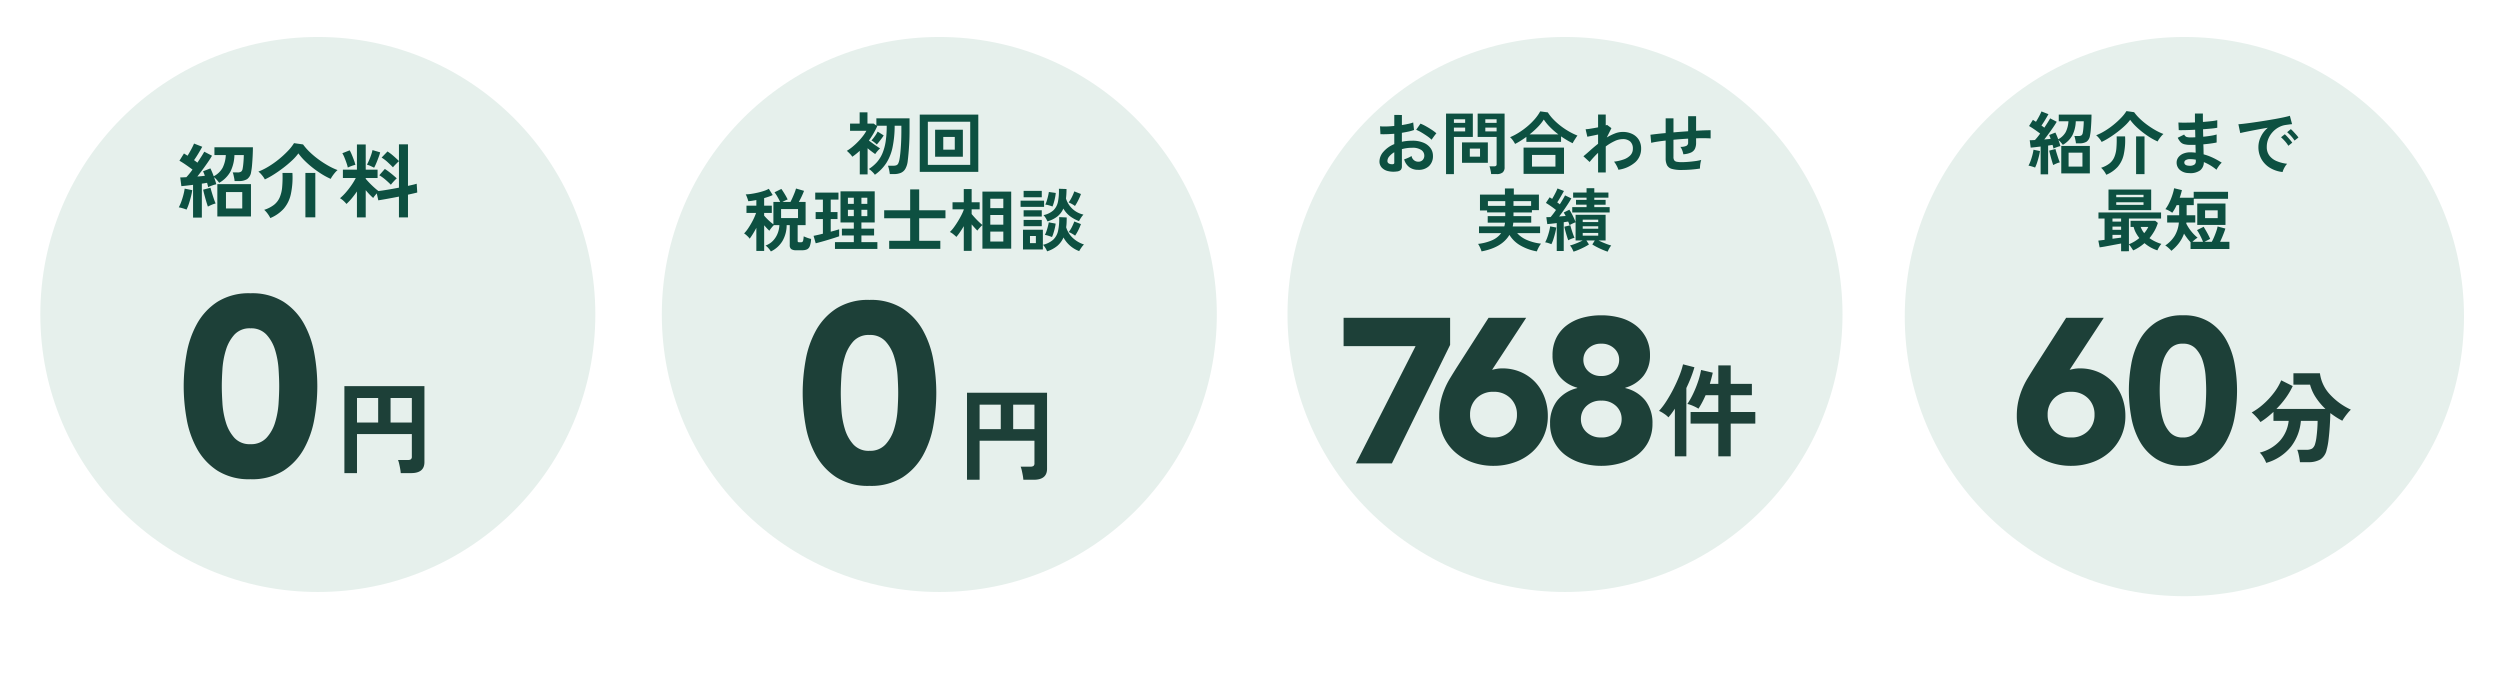 <svg xmlns="http://www.w3.org/2000/svg" xmlns:xlink="http://www.w3.org/1999/xlink" width="620" height="170" viewBox="0 0 620 170"><defs><filter id="a" x="-2" y="-2.831" width="161.642" height="161.642" filterUnits="userSpaceOnUse"><feOffset dx="4" dy="2" input="SourceAlpha"/><feGaussianBlur stdDeviation="3" result="b"/><feFlood flood-opacity="0.161"/><feComposite operator="in" in2="b"/><feComposite in="SourceGraphic"/></filter><filter id="c" x="307.302" y="-2.831" width="161.642" height="161.642" filterUnits="userSpaceOnUse"><feOffset dx="4" dy="2" input="SourceAlpha"/><feGaussianBlur stdDeviation="3" result="d"/><feFlood flood-opacity="0.161"/><feComposite operator="in" in2="d"/><feComposite in="SourceGraphic"/></filter><filter id="e" x="152.127" y="-2.831" width="161.642" height="161.642" filterUnits="userSpaceOnUse"><feOffset dx="4" dy="2" input="SourceAlpha"/><feGaussianBlur stdDeviation="3" result="f"/><feFlood flood-opacity="0.161"/><feComposite operator="in" in2="f"/><feComposite in="SourceGraphic"/></filter><filter id="g" x="460.381" y="-2.831" width="162.69" height="162.691" filterUnits="userSpaceOnUse"><feOffset dx="4" dy="2" input="SourceAlpha"/><feGaussianBlur stdDeviation="3" result="h"/><feFlood flood-opacity="0.161"/><feComposite operator="in" in2="h"/><feComposite in="SourceGraphic"/></filter><clipPath id="j"><rect width="620" height="170"/></clipPath></defs><g id="i" clip-path="url(#j)"><g transform="matrix(1, 0, 0, 1, 0, 0)" filter="url(#a)"><g transform="translate(3 4.17)" fill="#e6f0ec"><path d="M 71.821 142.142 C 62.327 142.142 53.118 140.283 44.449 136.617 C 40.283 134.854 36.264 132.673 32.505 130.133 C 28.781 127.617 25.279 124.728 22.097 121.546 C 18.914 118.363 16.025 114.861 13.509 111.137 C 10.969 107.378 8.788 103.359 7.026 99.193 C 3.359 90.524 1.5 81.315 1.5 71.821 C 1.5 62.327 3.359 53.118 7.026 44.449 C 8.788 40.283 10.969 36.264 13.509 32.505 C 16.025 28.781 18.914 25.279 22.097 22.097 C 25.279 18.914 28.781 16.025 32.505 13.509 C 36.264 10.969 40.283 8.788 44.449 7.026 C 53.118 3.359 62.327 1.5 71.821 1.5 C 81.315 1.5 90.524 3.359 99.193 7.026 C 103.359 8.788 107.378 10.969 111.137 13.509 C 114.861 16.025 118.363 18.914 121.546 22.097 C 124.728 25.279 127.617 28.781 130.133 32.505 C 132.673 36.264 134.854 40.283 136.617 44.449 C 140.283 53.118 142.142 62.327 142.142 71.821 C 142.142 81.315 140.283 90.524 136.617 99.193 C 134.854 103.359 132.673 107.378 130.133 111.137 C 127.617 114.861 124.728 118.363 121.546 121.546 C 118.363 124.728 114.861 127.617 111.137 130.133 C 107.378 132.673 103.359 134.854 99.193 136.617 C 90.524 140.283 81.315 142.142 71.821 142.142 Z" stroke="none"/><path d="M 71.821 3 C 62.529 3 53.516 4.819 45.034 8.407 C 40.956 10.132 37.024 12.266 33.345 14.752 C 29.7 17.214 26.272 20.042 23.157 23.157 C 20.042 26.272 17.214 29.7 14.752 33.345 C 12.266 37.024 10.132 40.956 8.407 45.034 C 4.819 53.516 3 62.529 3 71.821 C 3 81.113 4.819 90.126 8.407 98.608 C 10.132 102.686 12.266 106.618 14.752 110.297 C 17.214 113.942 20.042 117.37 23.157 120.485 C 26.272 123.6 29.7 126.428 33.345 128.89 C 37.024 131.376 40.956 133.51 45.034 135.235 C 53.516 138.823 62.529 140.642 71.821 140.642 C 81.113 140.642 90.126 138.823 98.608 135.235 C 102.686 133.51 106.618 131.376 110.297 128.89 C 113.942 126.428 117.37 123.6 120.485 120.485 C 123.6 117.37 126.428 113.942 128.89 110.297 C 131.376 106.618 133.51 102.686 135.235 98.608 C 138.823 90.126 140.642 81.113 140.642 71.821 C 140.642 62.529 138.823 53.516 135.235 45.034 C 133.51 40.956 131.376 37.024 128.89 33.345 C 126.428 29.7 123.6 26.272 120.485 23.157 C 117.37 20.042 113.942 17.214 110.297 14.752 C 106.618 12.266 102.686 10.132 98.608 8.407 C 90.126 4.819 81.113 3 71.821 3 M 71.821 0 C 111.487 0 143.642 32.155 143.642 71.821 C 143.642 111.487 111.487 143.642 71.821 143.642 C 32.155 143.642 0 111.487 0 71.821 C 0 32.155 32.155 0 71.821 0 Z" stroke="none" fill="#fff"/></g></g><g transform="matrix(1, 0, 0, 1, 0, 0)" filter="url(#c)"><g transform="translate(312.3 4.17)" fill="#e6f0ec"><path d="M 71.821 142.142 C 62.327 142.142 53.118 140.283 44.449 136.617 C 40.283 134.854 36.264 132.673 32.505 130.133 C 28.781 127.617 25.279 124.728 22.097 121.546 C 18.914 118.363 16.025 114.861 13.509 111.137 C 10.969 107.378 8.788 103.359 7.026 99.193 C 3.359 90.524 1.5 81.315 1.5 71.821 C 1.5 62.327 3.359 53.118 7.026 44.449 C 8.788 40.283 10.969 36.264 13.509 32.505 C 16.025 28.781 18.914 25.279 22.097 22.097 C 25.279 18.914 28.781 16.025 32.505 13.509 C 36.264 10.969 40.283 8.788 44.449 7.026 C 53.118 3.359 62.327 1.5 71.821 1.5 C 81.315 1.5 90.524 3.359 99.193 7.026 C 103.359 8.788 107.378 10.969 111.137 13.509 C 114.861 16.025 118.363 18.914 121.546 22.097 C 124.728 25.279 127.617 28.781 130.133 32.505 C 132.673 36.264 134.854 40.283 136.617 44.449 C 140.283 53.118 142.142 62.327 142.142 71.821 C 142.142 81.315 140.283 90.524 136.617 99.193 C 134.854 103.359 132.673 107.378 130.133 111.137 C 127.617 114.861 124.728 118.363 121.546 121.546 C 118.363 124.728 114.861 127.617 111.137 130.133 C 107.378 132.673 103.359 134.854 99.193 136.617 C 90.524 140.283 81.315 142.142 71.821 142.142 Z" stroke="none"/><path d="M 71.821 3 C 62.529 3 53.516 4.819 45.034 8.407 C 40.956 10.132 37.024 12.266 33.345 14.752 C 29.7 17.214 26.272 20.042 23.157 23.157 C 20.042 26.272 17.214 29.7 14.752 33.345 C 12.266 37.024 10.132 40.956 8.407 45.034 C 4.819 53.516 3 62.529 3 71.821 C 3 81.113 4.819 90.126 8.407 98.608 C 10.132 102.686 12.266 106.618 14.752 110.297 C 17.214 113.942 20.042 117.37 23.157 120.485 C 26.272 123.6 29.7 126.428 33.345 128.89 C 37.024 131.376 40.956 133.51 45.034 135.235 C 53.516 138.823 62.529 140.642 71.821 140.642 C 81.113 140.642 90.126 138.823 98.608 135.235 C 102.686 133.51 106.618 131.376 110.297 128.89 C 113.942 126.428 117.37 123.6 120.485 120.485 C 123.6 117.37 126.428 113.942 128.89 110.297 C 131.376 106.618 133.51 102.686 135.235 98.608 C 138.823 90.126 140.642 81.113 140.642 71.821 C 140.642 62.529 138.823 53.516 135.235 45.034 C 133.51 40.956 131.376 37.024 128.89 33.345 C 126.428 29.7 123.6 26.272 120.485 23.157 C 117.37 20.042 113.942 17.214 110.297 14.752 C 106.618 12.266 102.686 10.132 98.608 8.407 C 90.126 4.819 81.113 3 71.821 3 M 71.821 0 C 111.487 0 143.642 32.155 143.642 71.821 C 143.642 111.487 111.487 143.642 71.821 143.642 C 32.155 143.642 0 111.487 0 71.821 C 0 32.155 32.155 0 71.821 0 Z" stroke="none" fill="#fff"/></g></g><g transform="matrix(1, 0, 0, 1, 0, 0)" filter="url(#e)"><g transform="translate(157.13 4.17)" fill="#e6f0ec"><path d="M 71.821 142.142 C 62.327 142.142 53.118 140.283 44.449 136.617 C 40.283 134.854 36.264 132.673 32.505 130.133 C 28.781 127.617 25.279 124.728 22.097 121.546 C 18.914 118.363 16.025 114.861 13.509 111.137 C 10.969 107.378 8.788 103.359 7.026 99.193 C 3.359 90.524 1.5 81.315 1.5 71.821 C 1.5 62.327 3.359 53.118 7.026 44.449 C 8.788 40.283 10.969 36.264 13.509 32.505 C 16.025 28.781 18.914 25.279 22.097 22.097 C 25.279 18.914 28.781 16.025 32.505 13.509 C 36.264 10.969 40.283 8.788 44.449 7.026 C 53.118 3.359 62.327 1.5 71.821 1.5 C 81.315 1.5 90.524 3.359 99.193 7.026 C 103.359 8.788 107.378 10.969 111.137 13.509 C 114.861 16.025 118.363 18.914 121.546 22.097 C 124.728 25.279 127.617 28.781 130.133 32.505 C 132.673 36.264 134.854 40.283 136.617 44.449 C 140.283 53.118 142.142 62.327 142.142 71.821 C 142.142 81.315 140.283 90.524 136.617 99.193 C 134.854 103.359 132.673 107.378 130.133 111.137 C 127.617 114.861 124.728 118.363 121.546 121.546 C 118.363 124.728 114.861 127.617 111.137 130.133 C 107.378 132.673 103.359 134.854 99.193 136.617 C 90.524 140.283 81.315 142.142 71.821 142.142 Z" stroke="none"/><path d="M 71.821 3 C 62.529 3 53.516 4.819 45.034 8.407 C 40.956 10.132 37.024 12.266 33.345 14.752 C 29.7 17.214 26.272 20.042 23.157 23.157 C 20.042 26.272 17.214 29.7 14.752 33.345 C 12.266 37.024 10.132 40.956 8.407 45.034 C 4.819 53.516 3 62.529 3 71.821 C 3 81.113 4.819 90.126 8.407 98.608 C 10.132 102.686 12.266 106.618 14.752 110.297 C 17.214 113.942 20.042 117.37 23.157 120.485 C 26.272 123.6 29.7 126.428 33.345 128.89 C 37.024 131.376 40.956 133.51 45.034 135.235 C 53.516 138.823 62.529 140.642 71.821 140.642 C 81.113 140.642 90.126 138.823 98.608 135.235 C 102.686 133.51 106.618 131.376 110.297 128.89 C 113.942 126.428 117.37 123.6 120.485 120.485 C 123.6 117.37 126.428 113.942 128.89 110.297 C 131.376 106.618 133.51 102.686 135.235 98.608 C 138.823 90.126 140.642 81.113 140.642 71.821 C 140.642 62.529 138.823 53.516 135.235 45.034 C 133.51 40.956 131.376 37.024 128.89 33.345 C 126.428 29.7 123.6 26.272 120.485 23.157 C 117.37 20.042 113.942 17.214 110.297 14.752 C 106.618 12.266 102.686 10.132 98.608 8.407 C 90.126 4.819 81.113 3 71.821 3 M 71.821 0 C 111.487 0 143.642 32.155 143.642 71.821 C 143.642 111.487 111.487 143.642 71.821 143.642 C 32.155 143.642 0 111.487 0 71.821 C 0 32.155 32.155 0 71.821 0 Z" stroke="none" fill="#fff"/></g></g><g transform="matrix(1, 0, 0, 1, 0, 0)" filter="url(#g)"><g transform="translate(465.38 4.17)" fill="#e6f0ec"><path d="M 72.345 143.191 C 62.781 143.191 53.503 141.318 44.77 137.624 C 40.572 135.848 36.523 133.651 32.736 131.092 C 28.984 128.558 25.456 125.647 22.25 122.44 C 19.044 119.234 16.133 115.706 13.598 111.955 C 11.04 108.167 8.842 104.119 7.067 99.921 C 3.373 91.188 1.5 81.91 1.5 72.345 C 1.5 62.781 3.373 53.503 7.067 44.77 C 8.842 40.572 11.04 36.523 13.598 32.736 C 16.133 28.984 19.044 25.456 22.25 22.25 C 25.456 19.044 28.984 16.133 32.736 13.598 C 36.523 11.04 40.572 8.842 44.77 7.067 C 53.503 3.373 62.781 1.5 72.345 1.5 C 81.91 1.5 91.188 3.373 99.921 7.067 C 104.119 8.842 108.167 11.04 111.955 13.598 C 115.706 16.133 119.234 19.044 122.44 22.25 C 125.647 25.456 128.558 28.984 131.092 32.736 C 133.651 36.523 135.848 40.572 137.624 44.77 C 141.318 53.503 143.191 62.781 143.191 72.345 C 143.191 81.91 141.318 91.188 137.624 99.921 C 135.848 104.119 133.651 108.167 131.092 111.955 C 128.558 115.706 125.647 119.234 122.44 122.44 C 119.234 125.647 115.706 128.558 111.955 131.092 C 108.167 133.651 104.119 135.848 99.921 137.624 C 91.188 141.318 81.91 143.191 72.345 143.191 Z" stroke="none"/><path d="M 72.345 3 C 62.982 3 53.901 4.833 45.354 8.448 C 41.246 10.186 37.283 12.337 33.576 14.841 C 29.903 17.322 26.45 20.172 23.311 23.311 C 20.172 26.45 17.322 29.903 14.841 33.576 C 12.337 37.283 10.186 41.246 8.448 45.354 C 4.833 53.901 3 62.982 3 72.345 C 3 81.708 4.833 90.789 8.448 99.337 C 10.186 103.445 12.337 107.408 14.841 111.115 C 17.322 114.787 20.172 118.241 23.311 121.38 C 26.45 124.519 29.903 127.368 33.576 129.849 C 37.283 132.354 41.246 134.505 45.354 136.242 C 53.901 139.857 62.982 141.691 72.345 141.691 C 81.708 141.691 90.789 139.857 99.337 136.242 C 103.445 134.505 107.408 132.354 111.115 129.849 C 114.787 127.368 118.241 124.519 121.38 121.38 C 124.519 118.241 127.368 114.787 129.849 111.115 C 132.354 107.408 134.505 103.445 136.242 99.337 C 139.857 90.789 141.691 81.708 141.691 72.345 C 141.691 62.982 139.857 53.901 136.242 45.354 C 134.505 41.246 132.354 37.283 129.849 33.576 C 127.368 29.903 124.519 26.45 121.38 23.311 C 118.241 20.172 114.787 17.322 111.115 14.841 C 107.408 12.337 103.445 10.186 99.337 8.448 C 90.789 4.833 81.708 3 72.345 3 M 72.345 -1.52587890625e-05 C 112.3 -1.52587890625e-05 144.691 32.39 144.691 72.345 C 144.691 112.3 112.3 144.691 72.345 144.691 C 32.39 144.691 -1.52587890625e-05 112.3 -1.52587890625e-05 72.345 C -1.52587890625e-05 32.39 32.39 -1.52587890625e-05 72.345 -1.52587890625e-05 Z" stroke="none" fill="#fff"/></g></g><path d="M-16.569-22.3a46.226,46.226,0,0,1,.724-8.064A23.627,23.627,0,0,1-13.262-37.8,15.382,15.382,0,0,1-8.19-43.25,14.642,14.642,0,0,1,0-45.36,14.642,14.642,0,0,1,8.19-43.25,15.382,15.382,0,0,1,13.261-37.8a23.627,23.627,0,0,1,2.583,7.434,46.226,46.226,0,0,1,.725,8.064,46.226,46.226,0,0,1-.725,8.064A23.627,23.627,0,0,1,13.261-6.8,15.382,15.382,0,0,1,8.19-1.355,14.642,14.642,0,0,1,0,.756,14.642,14.642,0,0,1-8.19-1.355,15.382,15.382,0,0,1-13.262-6.8a23.627,23.627,0,0,1-2.583-7.434A46.226,46.226,0,0,1-16.569-22.3Zm9.45,0q0,1.764.157,4.221a20.629,20.629,0,0,0,.851,4.725A10.035,10.035,0,0,0-4-9.513,5.1,5.1,0,0,0,0-7.938,5.126,5.126,0,0,0,3.969-9.513a9.818,9.818,0,0,0,2.142-3.843,20.629,20.629,0,0,0,.851-4.725q.157-2.457.157-4.221t-.157-4.221a20.629,20.629,0,0,0-.851-4.725,9.818,9.818,0,0,0-2.142-3.843A5.126,5.126,0,0,0,0-36.666a5.1,5.1,0,0,0-4,1.575,10.035,10.035,0,0,0-2.111,3.843,20.629,20.629,0,0,0-.851,4.725Q-7.119-24.066-7.119-22.3Z" transform="translate(62.125 118.091)" fill="#1d4038"/><path d="M-16.569-22.3a46.226,46.226,0,0,1,.724-8.064A23.627,23.627,0,0,1-13.262-37.8,15.382,15.382,0,0,1-8.19-43.25,14.642,14.642,0,0,1,0-45.36,14.642,14.642,0,0,1,8.19-43.25,15.382,15.382,0,0,1,13.261-37.8a23.627,23.627,0,0,1,2.583,7.434,46.226,46.226,0,0,1,.725,8.064,46.226,46.226,0,0,1-.725,8.064A23.627,23.627,0,0,1,13.261-6.8,15.382,15.382,0,0,1,8.19-1.355,14.642,14.642,0,0,1,0,.756,14.642,14.642,0,0,1-8.19-1.355,15.382,15.382,0,0,1-13.262-6.8a23.627,23.627,0,0,1-2.583-7.434A46.226,46.226,0,0,1-16.569-22.3Zm9.45,0q0,1.764.157,4.221a20.629,20.629,0,0,0,.851,4.725A10.035,10.035,0,0,0-4-9.513,5.1,5.1,0,0,0,0-7.938,5.126,5.126,0,0,0,3.969-9.513a9.818,9.818,0,0,0,2.142-3.843,20.629,20.629,0,0,0,.851-4.725q.157-2.457.157-4.221t-.157-4.221a20.629,20.629,0,0,0-.851-4.725,9.818,9.818,0,0,0-2.142-3.843A5.126,5.126,0,0,0,0-36.666a5.1,5.1,0,0,0-4,1.575,10.035,10.035,0,0,0-2.111,3.843,20.629,20.629,0,0,0-.851,4.725Q-7.119-24.066-7.119-22.3Z" transform="translate(215.635 119.74)" fill="#1d4038"/><path d="M-26.02,1.46V-6.66l-1.58.19q-.76.09-1.32.13L-29.2-8.5q.66,0,1.52-.06.34-.36.73-.84t.79-1.04q-.68-.52-1.59-1.15t-1.65-1.05l1.12-1.8q.2.12.42.26t.48.3q.28-.46.6-1.02t.59-1.1q.27-.54.41-.9l2.04.8q-.44.8-.99,1.71t-1.05,1.61q.24.16.45.32t.39.3q.54-.82.99-1.53t.71-1.19l1.92,1q-.4.7-1.01,1.59t-1.3,1.82q-.69.93-1.33,1.75.52-.04.99-.09l.87-.09a8.922,8.922,0,0,0-.44-1.12l1.82-.72a18.627,18.627,0,0,1,.82,1.96,5.355,5.355,0,0,0,2.2-2.09,7.911,7.911,0,0,0,.8-3.17h-2.82v-1.94h9.54q0,1-.06,2.18t-.15,2.23a14.494,14.494,0,0,1-.23,1.71,2.59,2.59,0,0,1-1,1.79,3.787,3.787,0,0,1-2.04.47h-1.06a5.8,5.8,0,0,0-.1-.71q-.08-.41-.17-.8a4.054,4.054,0,0,0-.19-.63h1.14a1.592,1.592,0,0,0,.96-.21,1.22,1.22,0,0,0,.36-.75q.08-.4.14-.98t.1-1.21q.04-.63.04-1.15h-2.32a9.807,9.807,0,0,1-.98,4.07,7.2,7.2,0,0,1-2.8,2.81q-.2-.28-.57-.71a4.841,4.841,0,0,0-.71-.69q.18.48.33.94t.23.82a7.024,7.024,0,0,0-1.05.31,8.15,8.15,0,0,0-.97.41q-.04-.22-.11-.5t-.15-.58q-.28.04-.61.1t-.69.1V1.46ZM-20,1.18V-6.84h8.34V1.18ZM-17.86-.8h4.04V-4.86h-4.04Zm-9.78.28a9.2,9.2,0,0,0-.96-.33,7.978,7.978,0,0,0-.96-.23,9.9,9.9,0,0,0,.6-1.35q.3-.81.53-1.69a14.015,14.015,0,0,0,.33-1.6l1.88.38a15.363,15.363,0,0,1-.33,1.63q-.23.91-.51,1.76A9.875,9.875,0,0,1-27.64-.52Zm5.3-.74q-.16-.44-.39-1.21t-.45-1.6q-.22-.83-.34-1.39l1.82-.48q.12.48.35,1.24t.48,1.49q.25.73.45,1.17a5.843,5.843,0,0,0-.98.33Q-21.94-1.48-22.34-1.26ZM-8.22-8a4.131,4.131,0,0,0-.41-.67,8.443,8.443,0,0,0-.59-.72,3.95,3.95,0,0,0-.6-.55,16.248,16.248,0,0,0,2.57-1.29A22.393,22.393,0,0,0-4.7-13.04a24.251,24.251,0,0,0,2.2-2.03A11.345,11.345,0,0,0-.98-17l2.24.32A14.006,14.006,0,0,0,2.9-14.81,20.673,20.673,0,0,0,5.05-13a24.573,24.573,0,0,0,2.4,1.56,16.005,16.005,0,0,0,2.37,1.12,4.808,4.808,0,0,0-.64.64,10.321,10.321,0,0,0-.63.82,5.177,5.177,0,0,0-.43.72A17.126,17.126,0,0,1,5.93-9.3a25.141,25.141,0,0,1-2.22-1.55,22.829,22.829,0,0,1-2.02-1.77A14.48,14.48,0,0,1,.1-14.46a12.278,12.278,0,0,1-1.59,1.77,27.71,27.71,0,0,1-2.17,1.83q-1.18.9-2.37,1.65A19.276,19.276,0,0,1-8.22-8Zm1.36,9.58A6.429,6.429,0,0,0-7.5.53a5.736,5.736,0,0,0-.88-.99A7.887,7.887,0,0,0-5.95-1.7,4.752,4.752,0,0,0-4.54-3.53a8.346,8.346,0,0,0,.62-2.59,28.874,28.874,0,0,0,.08-3.5h2.46a19.788,19.788,0,0,1-.41,5.36A8.142,8.142,0,0,1-3.56-.71,9.359,9.359,0,0,1-6.86,1.58Zm8.7-.18V-9.62H4.3V1.4Zm12.78.02V-5.02A20.645,20.645,0,0,1,13.33-3.3a13.942,13.942,0,0,1-1.31,1.38,6.446,6.446,0,0,0-.74-.78,4.6,4.6,0,0,0-.86-.64,12.45,12.45,0,0,0,1.41-1.39,19.779,19.779,0,0,0,1.39-1.78,16.105,16.105,0,0,0,1.12-1.85h-3.2v-2.06h3.48v-6.26H16.8v6.26h2.94v2.06H16.8v.2q.36.44.93,1.03T18.9-6q.6.54,1.06.88,1-.12,2.36-.35t2.72-.49v-6.56q-.22.18-.51.47t-.56.57a4.2,4.2,0,0,0-.41.48q-.56-.58-1.32-1.28a9.111,9.111,0,0,0-1.5-1.14l1.46-1.52a12.05,12.05,0,0,1,1.49,1.13q.79.69,1.35,1.25V-16.7h2.24V-6.4l1.26-.29a8.748,8.748,0,0,0,.9-.25l.14,2.18q-.44.12-1.02.25l-1.28.29V1.42H25.04V-3.74q-1.44.28-2.82.53t-2.3.39l-.38-1.72q-.26.3-.51.61a3.75,3.75,0,0,0-.37.53q-.44-.38-.92-.88T16.8-5.34V1.42Zm8.42-8.1q-.56-.58-1.34-1.25a10.308,10.308,0,0,0-1.54-1.11l1.38-1.56q.48.3,1.02.71t1.05.84q.51.43.89.79a5.332,5.332,0,0,0-.48.45q-.28.29-.55.6T23.04-6.68ZM18.88-10.9q-.32-.18-.88-.43a5.384,5.384,0,0,0-.9-.33q.22-.4.51-1.05t.53-1.36a10.047,10.047,0,0,0,.34-1.21l1.9.56a7.659,7.659,0,0,1-.27.89q-.19.53-.41,1.1t-.44,1.06Q19.04-11.18,18.88-10.9Zm-6.52-.04a9.792,9.792,0,0,0-.33-1.15q-.23-.67-.5-1.33A7.429,7.429,0,0,0,11-14.5l1.82-.72a8.863,8.863,0,0,1,.53,1.09q.29.69.54,1.38a9.958,9.958,0,0,1,.35,1.13,7.034,7.034,0,0,0-1,.3A6.234,6.234,0,0,0,12.36-10.94Z" transform="translate(73.899 52.5)" fill="#0d5041"/><path d="M-9.925,1.7V-19.875H9.925v18.85q0,2.725-3.3,2.725H4.05A9.549,9.549,0,0,0,3.913.637Q3.8,0,3.663-.6a5.766,5.766,0,0,0-.288-.95H5.8a1.3,1.3,0,0,0,.763-.175.83.83,0,0,0,.238-.7v-5.55H-6.8V1.7ZM1.525-10.85H6.8v-6.075H1.525Zm-8.325,0h5.25v-6.075H-6.8Z" transform="translate(95.335 115.631)" fill="#1d4038"/><path d="M-9.925,1.7V-19.875H9.925v18.85q0,2.725-3.3,2.725H4.05A9.549,9.549,0,0,0,3.913.637Q3.8,0,3.663-.6a5.766,5.766,0,0,0-.288-.95H5.8a1.3,1.3,0,0,0,.763-.175.83.83,0,0,0,.238-.7v-5.55H-6.8V1.7ZM1.525-10.85H6.8v-6.075H1.525Zm-8.325,0h5.25v-6.075H-6.8Z" transform="translate(249.742 117.28)" fill="#1d4038"/><path d="M-9.894,1.343a2.852,2.852,0,0,0-.383-.485q-.264-.281-.561-.544a2.955,2.955,0,0,0-.552-.4A9.379,9.379,0,0,0-9.384-1.777a8.073,8.073,0,0,0,1.368-2.2,12.429,12.429,0,0,0,.8-2.933,25.393,25.393,0,0,0,.263-3.9h-2.5l.153.1q-.425.935-.944,1.828t-1.13,1.742q.425.323.952.705t1.02.714l.8.536a5.3,5.3,0,0,0-.637.646,6.573,6.573,0,0,0-.569.748q-.391-.272-.892-.646t-.995-.8V1.258h-1.938V-4.607q-.425.391-.892.765t-.96.714a4.666,4.666,0,0,0-.638-.782q-.416-.425-.722-.68a10.97,10.97,0,0,0,1.377-.977,17.083,17.083,0,0,0,1.385-1.275,15.952,15.952,0,0,0,1.216-1.394A9.316,9.316,0,0,0-12-9.554h-4.046v-1.8h2.38v-2.788h1.938v2.788h1.53l.68.493v-1.785h8.228v2.975q0,1.649-.076,3.1t-.179,2.576q-.1,1.122-.187,1.819a5.132,5.132,0,0,1-.6,2.04A2.386,2.386,0,0,1-3.485.884,4.573,4.573,0,0,1-5.2,1.173h-.986q-.034-.289-.1-.68T-6.451-.28a4.069,4.069,0,0,0-.2-.62h1.326a2.112,2.112,0,0,0,.774-.119.9.9,0,0,0,.467-.467,4.01,4.01,0,0,0,.289-.994q.1-.476.212-1.513t.187-2.5q.077-1.462.077-3.179v-1.139H-4.981a26.815,26.815,0,0,1-.527,5.355,11.7,11.7,0,0,1-1.555,3.9A10.719,10.719,0,0,1-9.894,1.343Zm.476-7.5a5.448,5.448,0,0,0-.638-.561,3.516,3.516,0,0,0-.688-.442,10.723,10.723,0,0,0,.858-1.079A8.188,8.188,0,0,0-9.2-9.367l1.5.952a8.4,8.4,0,0,1-.493.723q-.323.434-.655.858T-9.418-6.154ZM1.241.629V-13.583H15.759V.629ZM3.247-1.105H13.753v-10.71H3.247Zm1.8-2.023v-6.7h6.885v6.7ZM7.072-4.879H9.928V-8.041H7.072ZM-35.683,20.36a5.4,5.4,0,0,0-.6-.808,3.672,3.672,0,0,0-.722-.654,4.79,4.79,0,0,0,1.853-1.2,5.559,5.559,0,0,0,1.147-1.811,6.162,6.162,0,0,0,.433-2.057h-1.36a6.573,6.573,0,0,0-.612.68,6.408,6.408,0,0,0-.51.714,8.533,8.533,0,0,1-.612-.6q-.34-.365-.68-.756v6.358h-1.938V14.5q-.425.816-.875,1.538t-.791,1.164a2.448,2.448,0,0,0-.4-.5q-.264-.264-.527-.485a2.912,2.912,0,0,0-.451-.323,9.033,9.033,0,0,0,1.105-1.4,19.59,19.59,0,0,0,1.079-1.853,13.71,13.71,0,0,0,.791-1.828h-2.38V9h2.448V7.61q-.527.1-1.037.179t-.969.111a3.481,3.481,0,0,0-.145-.527q-.11-.323-.238-.646a3.931,3.931,0,0,0-.247-.527A9.452,9.452,0,0,0-40.6,6.088q.765-.11,1.6-.3a16.184,16.184,0,0,0,1.573-.433,6.558,6.558,0,0,0,1.232-.535l.969,1.547a8.082,8.082,0,0,1-.986.408q-.544.187-1.139.357V9h1.9v1.8h-1.9v.68q.272.323.663.722t.825.782a8.35,8.35,0,0,0,.807.638V8.086h1.683q-.272-.578-.671-1.275a8.957,8.957,0,0,0-.74-1.122l1.7-.833q.238.323.535.791t.57.943q.272.476.459.884-.289.1-.655.272t-.672.34h2.023q.272-.527.544-1.139t.5-1.2a8.44,8.44,0,0,0,.332-.995l1.989.578q-.2.544-.552,1.309t-.74,1.445h1.683v5.746h-1.972v3.91a.366.366,0,0,0,.076.264.529.529,0,0,0,.348.076h.374A.666.666,0,0,0-27.88,18a.636.636,0,0,0,.213-.4,6.788,6.788,0,0,0,.127-.994q.2.1.544.238t.688.247a5.821,5.821,0,0,0,.6.162,5.867,5.867,0,0,1-.314,1.768,1.452,1.452,0,0,1-.7.824,2.79,2.79,0,0,1-1.181.213h-1.5a2.015,2.015,0,0,1-1.241-.289,1.179,1.179,0,0,1-.357-.969V13.832h-.765a7.92,7.92,0,0,1-.994,3.851A6.7,6.7,0,0,1-35.683,20.36Zm2.533-8.279h4.2V9.854h-4.2Zm13.362,7.65V18.048h4.675V16.4h-2.958V14.716h2.958V13.169h-3.3V5.451h8.483v7.718h-3.3v1.547h3.145V16.4h-3.145v1.649h3.961v1.683Zm-4.777-1.394-.527-1.853q.442-.085,1.045-.221t1.266-.306V12.336h-1.8V10.6h1.8V7.508h-1.9V5.757h5.763V7.508h-1.921V10.6h1.683v1.734h-1.683v3.128q.646-.17,1.181-.323t.91-.272V16.6q-.476.17-1.224.408t-1.59.493q-.841.255-1.64.476T-24.565,18.337Zm7.99-6.732h1.462V10.024h-1.462Zm3.349,0h1.462V10.024h-1.462Zm-3.349-3.043h1.462V7.032h-1.462Zm3.349,0h1.462V7.032h-1.462Zm6.885,11.152V17.725h5.2V12.132H-7.582V10.143h6.443V4.975H1.1v5.168H7.616v1.989H1.1v5.593H6.341v1.989Zm18.5.493v-6.12q-.459.782-.935,1.479a13.459,13.459,0,0,1-.9,1.19,9.49,9.49,0,0,0-.774-.68,4.142,4.142,0,0,0-.841-.544,8.117,8.117,0,0,0,.96-1.1q.5-.672.986-1.462t.884-1.564a11.188,11.188,0,0,0,.62-1.4V9.922H9.367V8.154h2.788V4.89H14.11V8.154H16.1V9.922H14.11v1.156q.357.442.85.977t.995,1.011q.5.476.824.731V5.519h7.14V19.663h-7.14V13.815a4.657,4.657,0,0,0-.433.417q-.247.264-.476.527a5.529,5.529,0,0,0-.348.433q-.272-.272-.646-.68t-.765-.867v6.562ZM18.734,17.9h3.23V15.43h-3.23Zm0-4.182h3.23v-2.4h-3.23Zm0-4.1h3.23V7.287h-3.23Zm14.093,10.71a5.282,5.282,0,0,0-.425-.833,4.143,4.143,0,0,0-.6-.782,5.9,5.9,0,0,0,2.533-1.267,4.244,4.244,0,0,0,1.207-2.193,13.65,13.65,0,0,0,.272-3.408l1.87.085q0,.663-.026,1.275a10.263,10.263,0,0,1-.11,1.156,5.96,5.96,0,0,0,1.615,2.618,7.306,7.306,0,0,0,2.805,1.649,5.136,5.136,0,0,0-.646.782,8.268,8.268,0,0,0-.544.867,7.337,7.337,0,0,1-3.893-3.383,5.706,5.706,0,0,1-1.53,2.083A7.449,7.449,0,0,1,32.827,20.326Zm.085-7.429a6.89,6.89,0,0,0-.417-.8,3.81,3.81,0,0,0-.569-.748A5.244,5.244,0,0,0,34.4,10.143,4.066,4.066,0,0,0,35.521,8.01a13.845,13.845,0,0,0,.229-3.2l1.887.068q0,.646-.034,1.233t-.1,1.113a5.817,5.817,0,0,0,4.335,3.995,6.051,6.051,0,0,0-.6.774,7.746,7.746,0,0,0-.5.842A8.819,8.819,0,0,1,38.479,11.6a6.4,6.4,0,0,1-1.624-1.878,5.12,5.12,0,0,1-1.479,1.955A7.267,7.267,0,0,1,32.912,12.9Zm-6.069,6.97v-4.9h4.93v4.9Zm-.6-10.557V7.763h5.831V9.31ZM27,6.93v-1.6h4.5v1.6ZM27,14.1V12.54h4.5V14.1Zm0-2.4V10.143h4.5v1.564Zm7.157-2.482a7.994,7.994,0,0,0-.9-.3,5.4,5.4,0,0,0-.884-.179,6.538,6.538,0,0,0,.382-.986q.178-.578.314-1.164t.187-.977l1.717.238a10.25,10.25,0,0,1-.153,1.054q-.119.629-.3,1.25A9.505,9.505,0,0,1,34.153,9.225Zm-.119,7.565q-.374-.153-.893-.315a5.8,5.8,0,0,0-.875-.212,6.371,6.371,0,0,0,.417-.986q.2-.578.34-1.156t.213-.969l1.7.306a7.335,7.335,0,0,1-.179,1.045q-.144.621-.332,1.233A8.389,8.389,0,0,1,34.034,16.79Zm5.695-7.7a5.325,5.325,0,0,0-.765-.493,6.26,6.26,0,0,0-.816-.391,6.023,6.023,0,0,0,.561-.841q.272-.485.493-.986t.357-.909l1.649.646a9.142,9.142,0,0,1-.382.969q-.247.544-.535,1.071T39.729,9.089Zm.034,7.361a7.3,7.3,0,0,0-1.581-.9,7.05,7.05,0,0,0,.8-1.275,11.128,11.128,0,0,0,.578-1.343l1.649.646a12.349,12.349,0,0,1-.62,1.454A11.2,11.2,0,0,1,39.763,16.45ZM28.577,18.3h1.462V16.535H28.577Z" transform="translate(226.859 42)" fill="#0d5041"/><path d="M-36.465.527A5.81,5.81,0,0,1-38.692.417a3.025,3.025,0,0,1-1.513-.876,2.218,2.218,0,0,1-.544-1.53,3.677,3.677,0,0,1,.978-2.372,7.035,7.035,0,0,1,2.694-1.9V-8.823q-.935.068-1.811.1t-1.624,0l-.1-1.955a12.266,12.266,0,0,0,1.581.043q.935-.025,1.955-.128V-13.5l1.887.017v2.5q.85-.136,1.59-.3a8.165,8.165,0,0,0,1.215-.349l.2,1.87a10.209,10.209,0,0,1-1.377.391q-.782.17-1.632.306v2.227a10.5,10.5,0,0,1,1.241-.2,12.831,12.831,0,0,1,1.343-.068,6.923,6.923,0,0,1,2.779.5,4.055,4.055,0,0,1,1.743,1.343,3.2,3.2,0,0,1,.6,1.9A3.368,3.368,0,0,1-28.475-.8a3.663,3.663,0,0,1-2.669.918,3.621,3.621,0,0,1-2.2-.654,3.618,3.618,0,0,1-1.284-1.946,8.867,8.867,0,0,0,.952-.366,5.577,5.577,0,0,0,.884-.467A1.665,1.665,0,0,0-31.161-1.9a1.455,1.455,0,0,0,1.139-.434,1.552,1.552,0,0,0,.391-1.079A1.663,1.663,0,0,0-30.379-4.8a3.764,3.764,0,0,0-2.244-.553,9.428,9.428,0,0,0-2.567.34V-.782a1.288,1.288,0,0,1-.289.927A1.63,1.63,0,0,1-36.465.527Zm8.653-7.871a8.2,8.2,0,0,0-1.1-.892q-.7-.485-1.428-.918a8.764,8.764,0,0,0-1.309-.655l1.071-1.53a10.9,10.9,0,0,1,1.343.646q.731.408,1.428.867a10.158,10.158,0,0,1,1.173.884q-.17.187-.417.51t-.459.629Q-27.727-7.5-27.812-7.344Zm-9.877,6.069a.872.872,0,0,0,.467-.068.325.325,0,0,0,.145-.306v-2.6a4.819,4.819,0,0,0-1.241,1.037,1.774,1.774,0,0,0-.459,1.122.682.682,0,0,0,.289.6A1.453,1.453,0,0,0-37.689-1.275Zm24.633,2.448a5.387,5.387,0,0,0-.085-.637q-.068-.365-.153-.714a3.189,3.189,0,0,0-.187-.57h1.139a.808.808,0,0,0,.493-.119.487.487,0,0,0,.153-.408V-8.041H-16.4v-5.78h6.681V-.544a1.656,1.656,0,0,1-.467,1.3,2.261,2.261,0,0,1-1.522.416Zm-11.186.017V-13.821h6.647v5.78h-4.692V1.19Zm3.961-2.822V-6.681h6.409v5.049Zm1.938-1.513h2.533V-5.151h-2.533ZM-14.5-9.418h2.8v-.935h-2.8Zm-7.786,0H-19.5v-.935h-2.788Zm7.786-2.108h2.8v-.9h-2.8Zm-7.786,0H-19.5v-.9h-2.788ZM-7.123-6.307a6.5,6.5,0,0,0-.561-.91,4.332,4.332,0,0,0-.68-.757A14.665,14.665,0,0,0-6.146-9.138,18.973,18.973,0,0,0-4.02-10.7,16.093,16.093,0,0,0-2.2-12.5,11.042,11.042,0,0,0-.884-14.382L1-14.127a10.734,10.734,0,0,0,1.36,1.717,16.582,16.582,0,0,0,1.8,1.615A18.4,18.4,0,0,0,6.222-9.41,15.171,15.171,0,0,0,8.347-8.381q-.153.2-.382.552t-.451.705a6.538,6.538,0,0,0-.357.646q-.7-.34-1.428-.773T4.284-8.177v1.36h-8.6V-8.058q-.7.51-1.411.961T-7.123-6.307Zm2.108,7.429V-5.389H5.015V1.122Zm2.091-1.8H2.89V-3.57H-2.924Zm-.595-7.99h7.14A18.933,18.933,0,0,1,1.59-10.429,12.2,12.2,0,0,1,0-12.359a11.512,11.512,0,0,1-1.5,1.87A21.519,21.519,0,0,1-3.519-8.67ZM13.464.765V-4.1a21.784,21.784,0,0,0-2.091,2.278L9.826-3.247q.714-.578,1.649-1.42t1.989-1.674v-2.3q-.765.17-1.5.315L10.8-8.092,10.37-9.945a11.515,11.515,0,0,0,1.335-.161q.876-.145,1.759-.314V-13.6h1.9v2.686a1.021,1.021,0,0,0,.323-.119l1.088.816L15.623-7.905a12.967,12.967,0,0,1,1.989-.986,5.324,5.324,0,0,1,1.938-.391,5.4,5.4,0,0,1,2.38.5,3.867,3.867,0,0,1,1.624,1.428,4.094,4.094,0,0,1,.586,2.235,4.459,4.459,0,0,1-1.428,3.332A8.018,8.018,0,0,1,18.5.1a3.549,3.549,0,0,0-.247-.646q-.179-.374-.4-.748a3.57,3.57,0,0,0-.442-.612,11.133,11.133,0,0,0,2.4-.553,4.189,4.189,0,0,0,1.666-1.037,2.286,2.286,0,0,0,.612-1.623,2.272,2.272,0,0,0-.663-1.793A2.73,2.73,0,0,0,19.55-7.5a4.8,4.8,0,0,0-2.023.51,12.477,12.477,0,0,0-2.159,1.309V.765ZM34.187.153a8.575,8.575,0,0,1-2.406-.263,1.945,1.945,0,0,1-1.207-.9,3.742,3.742,0,0,1-.349-1.777V-7.14q-1.088.119-2.014.263t-1.573.3l-.187-2.006q.646-.085,1.632-.2t2.142-.212v-3.655h1.938v3.485q.9-.085,1.827-.153T35.8-9.452v-3.723h1.972v3.6q1.122-.068,2.048-.1t1.556-.034v2.04q-.663-.051-1.59-.059T37.774-7.7v1.088A3.463,3.463,0,0,1,37.485-5.1a2,2,0,0,1-.978.927,5.539,5.539,0,0,1-1.9.434,4.853,4.853,0,0,0-.272-.978,3.259,3.259,0,0,0-.459-.859,3.445,3.445,0,0,0,1.487-.255.823.823,0,0,0,.434-.782v-1q-.884.051-1.811.119t-1.827.153V-3.06a1.471,1.471,0,0,0,.178.791.958.958,0,0,0,.638.382,6.3,6.3,0,0,0,1.292.1q.629,0,1.5-.068t1.751-.187a12.8,12.8,0,0,0,1.53-.289,4.753,4.753,0,0,0-.179.7q-.076.408-.111.8a4.168,4.168,0,0,0-.017.629q-1.037.17-2.27.263T34.187.153Zm-49.623,20.19a5,5,0,0,0-.221-.621q-.153-.365-.332-.714a3.209,3.209,0,0,0-.314-.518,12.271,12.271,0,0,0,3.468-.9,5.491,5.491,0,0,0,2.261-1.768h-5.491V14.155h6.273a4.019,4.019,0,0,0,.111-.451,4.194,4.194,0,0,0,.059-.485h-4.284V11.6h4.352v-.918h-4.505v-.493h-1.768V6.267h6.188V4.737h2.21v1.53h6.222v3.842H-2.941v.578H-7.514V11.6h4.4V13.22H-7.565q-.017.238-.051.468t-.085.468H-.918v1.666H-6.6a6.741,6.741,0,0,0,2.431,1.7,12,12,0,0,0,3.485.9,4.464,4.464,0,0,0-.382.561q-.212.357-.391.731a5.715,5.715,0,0,0-.264.629,12.437,12.437,0,0,1-4.105-1.479,7.612,7.612,0,0,1-2.695-2.618Q-10.37,19.391-15.436,20.343ZM-7.514,9.055h4.369V7.882H-7.514Zm-6.341,0h4.3V7.882h-4.3ZM7.378,20.411q-.153-.374-.374-.79a3.712,3.712,0,0,0-.51-.74,8.149,8.149,0,0,0,.918-.281q.544-.2,1.139-.451t1.088-.51H7.888V13.118q-.323.119-.756.323a5.773,5.773,0,0,0-.74.408q-.068-.2-.153-.433t-.187-.468q-.255.034-.536.076t-.569.094v7.123H3.213V13.322q-.663.085-1.275.153t-1.071.1L.629,11.86q.221,0,.493-.009t.578-.025a21.121,21.121,0,0,0,1.326-1.751Q2.482,9.633,1.8,9.157T.527,8.324L1.445,6.93q.153.085.306.187t.323.2q.238-.391.5-.867T3.06,5.51q.221-.467.34-.773L5,5.366q-.374.68-.825,1.453T3.332,8.188q.17.119.331.238t.315.238Q4.862,7.27,5.27,6.454L6.834,7.2q-.34.612-.842,1.385T4.922,10.168q-.57.807-1.114,1.522l.833-.068q.408-.034.782-.051-.119-.255-.247-.476t-.23-.391l1.394-.7a10.555,10.555,0,0,1,.586.986q.3.561.553,1.122t.408.986V11.265h7.446V17.64H13.583q.51.255,1.105.51t1.139.451a8.814,8.814,0,0,0,.9.281,4.561,4.561,0,0,0-.5.74,7.652,7.652,0,0,0-.382.79q-.595-.187-1.309-.493t-1.385-.654q-.672-.348-1.114-.638l.612-.986H10.574l.629.986q-.442.289-1.113.638T8.7,19.918A13.146,13.146,0,0,1,7.378,20.411Zm-.323-9.724V9.361h3.553v-.6H7.99V7.559h2.618V7.015H7.276V5.74h3.332V4.669h1.921V5.74h3.5V7.015h-3.5v.544h2.805V8.766H12.529v.6h3.808v1.326ZM1.887,18.558q-.323-.136-.774-.281A3.963,3.963,0,0,0,.34,18.1a8.26,8.26,0,0,0,.51-1.156q.255-.7.45-1.445a11.912,11.912,0,0,0,.281-1.36l1.513.289a13.467,13.467,0,0,1-.28,1.394q-.2.782-.433,1.513A8.275,8.275,0,0,1,1.887,18.558Zm4.182-.969q-.136-.357-.323-.952t-.365-1.25q-.179-.655-.28-1.165l1.479-.357q.1.425.28,1.012t.383,1.156q.2.57.374.943a5.085,5.085,0,0,0-.791.255A7.282,7.282,0,0,0,6.069,17.589ZM9.656,16.45H13.5v-.68H9.656Zm0-1.717H13.5v-.612H9.656Zm0-1.666H13.5v-.595H9.656Z" transform="translate(382.859 42)" fill="#0d5041"/><path d="M-30.617,1.241v-6.9L-31.96-5.5q-.646.077-1.122.111l-.238-1.836q.561,0,1.292-.051.289-.306.621-.714t.671-.884q-.578-.442-1.352-.977t-1.4-.892l.952-1.53q.17.1.357.221t.408.255q.238-.391.51-.867t.5-.935q.229-.459.348-.765l1.734.68q-.374.68-.841,1.454t-.892,1.368q.2.136.382.272l.331.255q.459-.7.842-1.3t.6-1.012l1.632.85q-.34.595-.858,1.352t-1.1,1.547q-.587.791-1.131,1.488.442-.034.841-.076l.74-.077a7.584,7.584,0,0,0-.374-.952l1.547-.612a15.833,15.833,0,0,1,.7,1.666A4.552,4.552,0,0,0-24.4-9.24a6.725,6.725,0,0,0,.68-2.694h-2.4v-1.649H-18q0,.85-.051,1.853t-.127,1.9a12.321,12.321,0,0,1-.2,1.453,2.2,2.2,0,0,1-.85,1.521,3.219,3.219,0,0,1-1.734.4h-.9a4.929,4.929,0,0,0-.085-.6q-.068-.348-.144-.68a3.446,3.446,0,0,0-.162-.535h.969a1.353,1.353,0,0,0,.816-.179,1.037,1.037,0,0,0,.306-.637q.068-.34.119-.833t.085-1.029q.034-.535.034-.977H-21.9a8.336,8.336,0,0,1-.833,3.46,6.122,6.122,0,0,1-2.38,2.388q-.17-.238-.484-.6a4.115,4.115,0,0,0-.6-.587q.153.408.281.8t.2.7a5.97,5.97,0,0,0-.892.264,6.927,6.927,0,0,0-.825.349q-.034-.187-.094-.425t-.128-.493q-.238.034-.518.085t-.587.085V1.241ZM-25.5,1V-5.814h7.089V1ZM-23.681-.68h3.434V-4.131h-3.434Zm-8.313.238a7.818,7.818,0,0,0-.816-.281,6.781,6.781,0,0,0-.816-.2,8.411,8.411,0,0,0,.51-1.147q.255-.688.451-1.437a11.913,11.913,0,0,0,.281-1.36l1.6.323a13.058,13.058,0,0,1-.281,1.386q-.2.773-.433,1.5A8.394,8.394,0,0,1-31.994-.442Zm4.5-.629q-.136-.374-.331-1.028T-28.2-3.46q-.187-.706-.289-1.181l1.547-.408q.1.408.3,1.054t.408,1.266q.212.621.382.995a4.966,4.966,0,0,0-.833.28Q-27.149-1.258-27.489-1.071Zm12-5.729a3.512,3.512,0,0,0-.349-.569,7.177,7.177,0,0,0-.5-.612,3.358,3.358,0,0,0-.51-.468,13.811,13.811,0,0,0,2.184-1.1A19.034,19.034,0,0,0-12.5-11.084a20.613,20.613,0,0,0,1.87-1.725A9.643,9.643,0,0,0-9.333-14.45l1.9.272a11.905,11.905,0,0,0,1.394,1.59A17.572,17.572,0,0,0-4.208-11.05a20.888,20.888,0,0,0,2.04,1.326,13.6,13.6,0,0,0,2.014.952A4.087,4.087,0,0,0-.7-8.228a8.773,8.773,0,0,0-.535.7,4.4,4.4,0,0,0-.365.612,14.557,14.557,0,0,1-1.861-.986A21.37,21.37,0,0,1-5.346-9.222a19.4,19.4,0,0,1-1.717-1.5,12.308,12.308,0,0,1-1.352-1.564,10.436,10.436,0,0,1-1.352,1.5,23.553,23.553,0,0,1-1.844,1.556q-1,.765-2.014,1.4A16.384,16.384,0,0,1-15.487-6.8Zm1.156,8.143A5.465,5.465,0,0,0-14.875.45a4.876,4.876,0,0,0-.748-.841,6.7,6.7,0,0,0,2.066-1.054A4.039,4.039,0,0,0-12.359-3a7.094,7.094,0,0,0,.527-2.2,24.543,24.543,0,0,0,.068-2.975h2.091a16.82,16.82,0,0,1-.348,4.556A6.921,6.921,0,0,1-11.526-.6,7.955,7.955,0,0,1-14.331,1.343Zm7.395-.153V-8.177h2.091V1.19ZM6.137.918a3.339,3.339,0,0,1-2.244-.8,2.382,2.382,0,0,1-.782-1.853,2.133,2.133,0,0,1,.476-1.309,2.987,2.987,0,0,1,1.275-.9,4.509,4.509,0,0,1,1.887-.272q.289,0,.553.026t.535.059L7.786-6.086q-.289.017-.587.017H6.613A6.309,6.309,0,0,1,5.006-6.23a1.918,1.918,0,0,1-.935-.544,4.722,4.722,0,0,1-.688-1.062l1.6-.8a1.157,1.157,0,0,0,.561.587,3.339,3.339,0,0,0,1.1.128q.255,0,.536-.009t.569-.025q-.017-.459-.025-.935T7.7-9.826q-1.241.068-2.346.094t-1.717.008l-.085-1.9q.6.051,1.717.042t2.4-.059q-.017-.612-.017-1.173v-1.037H9.622v.986q0,.527.017,1.105,1.156-.085,2.125-.2a11.369,11.369,0,0,0,1.428-.23v1.87a12.97,12.97,0,0,1-1.42.2q-.961.093-2.116.179.017.459.026.926t.025.927q1-.1,1.9-.247a10.008,10.008,0,0,0,1.428-.314v1.989q-.629.136-1.488.255t-1.81.2q.034.68.043,1.309t.025,1.173a13.536,13.536,0,0,1,2.38.884A18.836,18.836,0,0,1,14.3-1.649a2.956,2.956,0,0,0-.484.5q-.264.332-.484.672a6.148,6.148,0,0,0-.34.578A11.691,11.691,0,0,0,9.86-1.8,2.6,2.6,0,0,1,8.967.23,4.068,4.068,0,0,1,6.137.918ZM6.2-.9A2.046,2.046,0,0,0,7.48-1.156a.906.906,0,0,0,.391-.765V-2.4q-.357-.068-.705-.1t-.688-.034A2.039,2.039,0,0,0,5.389-2.3a.684.684,0,0,0-.374.578Q5.015-.952,6.2-.9ZM29.393.663A7.57,7.57,0,0,1,26.265-.374a5.985,5.985,0,0,1-2.116-2.159,6,6,0,0,1-.757-3.026,5.953,5.953,0,0,1,.587-2.5,6.486,6.486,0,0,1,1.759-2.261q-1.36.221-2.711.476t-2.448.476q-1.1.221-1.691.374l-.459-2.193q.561-.034,1.556-.153t2.244-.3q1.25-.179,2.584-.391t2.584-.433q1.25-.221,2.244-.434t1.556-.383l.544,2.074q-.272.017-.654.068t-.858.119a5.078,5.078,0,0,0-1.785.578,5.794,5.794,0,0,0-1.521,1.19,5.682,5.682,0,0,0-1.062,1.666,5.19,5.19,0,0,0-.391,2.023,3.478,3.478,0,0,0,.663,2.176,4.349,4.349,0,0,0,1.81,1.352,9.477,9.477,0,0,0,2.576.654,3.551,3.551,0,0,0-.493.637,6.27,6.27,0,0,0-.408.765A3.185,3.185,0,0,0,29.393.663Zm2.958-7.8a7.814,7.814,0,0,0-.858-1.122,8.792,8.792,0,0,0-.978-.952l.918-.765a6.231,6.231,0,0,1,.621.6q.365.391.722.79a5.871,5.871,0,0,1,.544.688Zm-1.53,1.292a7.586,7.586,0,0,0-.85-1.139A9.715,9.715,0,0,0,29-7.956l.935-.748a5.71,5.71,0,0,1,.612.6q.357.391.706.8a8.645,8.645,0,0,1,.535.68Zm-41.48,26.157V18.388q-.527.1-1.258.238l-1.5.281q-.765.145-1.445.264t-1.122.17l-.323-1.666q.289-.034.688-.085t.858-.1V12.2h-1.513V10.687H-.748V12.2H-8.721v6.375a9.925,9.925,0,0,0,1.369-.68,9.04,9.04,0,0,0,1.215-.867,8.687,8.687,0,0,1-.85-1.283,5.979,5.979,0,0,1-.561-1.47h-.765V12.761h6.12l.646.527a9.375,9.375,0,0,1-.842,1.98,12.75,12.75,0,0,1-1.233,1.794,9.973,9.973,0,0,0,1.462.858,9.238,9.238,0,0,0,1.5.569,3.964,3.964,0,0,0-.569.774,7.14,7.14,0,0,0-.433.824,9,9,0,0,1-1.6-.688,9.428,9.428,0,0,1-1.6-1.1A11.3,11.3,0,0,1-7.65,20.1q-.238-.34-.527-.782a3.731,3.731,0,0,0-.544-.68v1.666Zm-3.128-10.2v-5.1H-3.2v5.1ZM-11.866,8.8H-5.1V8.154h-6.766Zm0-1.887H-5.1V6.318h-6.766Zm-.935,10.3q.6-.085,1.148-.153t.994-.136v-.68H-12.8Zm0-2.227h2.142v-.782H-12.8Zm0-2.023h2.142V12.2H-12.8Zm7.871,2.856a7.133,7.133,0,0,0,.578-.765,6.82,6.82,0,0,0,.442-.782h-1.9A5.414,5.414,0,0,0-4.93,15.821ZM1.8,20.207a4.122,4.122,0,0,0-.425-.468q-.272-.264-.561-.5a2.885,2.885,0,0,0-.527-.357,7.98,7.98,0,0,0,2.346-2.4,7.8,7.8,0,0,0,1.037-3.3H.765v-1.8H3.74V8.868H3.111a10.335,10.335,0,0,1-1.088,1.9,5.542,5.542,0,0,0-.816-.519,5.017,5.017,0,0,0-.884-.382,8.271,8.271,0,0,0,.714-1.114A12.8,12.8,0,0,0,1.683,7.38q.289-.722.5-1.428a9.264,9.264,0,0,0,.3-1.267l1.938.459a15.918,15.918,0,0,1-.544,1.887H7.344V5.57h8.517V7.3h-8.5V8.868H5.593v2.516H7.735v1.8H5.542a1.266,1.266,0,0,0-.026.127,1.043,1.043,0,0,0-.009.145,9.861,9.861,0,0,0,.765,1.292,10.619,10.619,0,0,0,.995,1.233,8.818,8.818,0,0,0,1.045.961,5.423,5.423,0,0,0-.646.459,8.082,8.082,0,0,0-.629.561H9.656Q9.5,17.555,9.24,17t-.553-1.08a7.726,7.726,0,0,0-.527-.85l1.649-.833q.2.323.527.884t.629,1.147a10.4,10.4,0,0,1,.459.978l-1.394.714h1.8a11.752,11.752,0,0,0,.578-1.19q.289-.68.527-1.377a9.385,9.385,0,0,0,.34-1.224l1.921.51a10.7,10.7,0,0,1-.34,1.02q-.221.578-.467,1.165t-.5,1.1H16.2v1.785H6.562V18.065a10.573,10.573,0,0,1-.833-.986q-.408-.544-.782-1.139A8.857,8.857,0,0,1,3.706,18.26,10.81,10.81,0,0,1,1.8,20.207Zm6.426-6.426v-5.3h7v5.3ZM10.166,12.1h3.128V10.16H10.166Z" transform="translate(536.693 42)" fill="#0d5041"/><path d="M-20.706-29.07h-17.85v-7.038h26.418v6.732L-26.571,0H-35.5ZM-1.734-23.2q.612-.153,1.224-.255a7.747,7.747,0,0,1,1.275-.1,11.423,11.423,0,0,1,4.641.918,10.729,10.729,0,0,1,3.57,2.5,11.187,11.187,0,0,1,2.3,3.749,12.991,12.991,0,0,1,.816,4.615,11.987,11.987,0,0,1-1.046,5.075,11.885,11.885,0,0,1-2.856,3.9A12.814,12.814,0,0,1,3.9-.28,15.434,15.434,0,0,1-1.377.612a15.371,15.371,0,0,1-5.3-.892A12.865,12.865,0,0,1-10.94-2.805a11.885,11.885,0,0,1-2.856-3.9,11.987,11.987,0,0,1-1.046-5.075,16.357,16.357,0,0,1,.357-3.545,18.582,18.582,0,0,1,.943-3.035,19.525,19.525,0,0,1,1.377-2.729q.79-1.3,1.657-2.677L-2.6-36.108H6.732ZM4.437-12.087A5.5,5.5,0,0,0,2.83-16.142a5.69,5.69,0,0,0-4.207-1.606,5.69,5.69,0,0,0-4.208,1.606,5.5,5.5,0,0,0-1.606,4.055A5.5,5.5,0,0,0-5.585-8.033,5.69,5.69,0,0,0-1.377-6.426,5.69,5.69,0,0,0,2.83-8.033,5.5,5.5,0,0,0,4.437-12.087ZM13.26-26.775a9.527,9.527,0,0,1,.944-4.36,8.861,8.861,0,0,1,2.6-3.111,11.427,11.427,0,0,1,3.85-1.861,17.389,17.389,0,0,1,4.692-.612,17.389,17.389,0,0,1,4.692.612,11.146,11.146,0,0,1,3.825,1.861,9.236,9.236,0,0,1,2.6,3.111,9.318,9.318,0,0,1,.969,4.36,8.042,8.042,0,0,1-1.606,5.049,8.59,8.59,0,0,1-4.514,2.958v.1a8.931,8.931,0,0,1,5,3.136,9.01,9.01,0,0,1,1.734,5.636A9.721,9.721,0,0,1,37-5.3,9.562,9.562,0,0,1,34.2-2.015,12.666,12.666,0,0,1,30.141-.051a17.187,17.187,0,0,1-4.794.663,17.187,17.187,0,0,1-4.794-.663A12.666,12.666,0,0,1,16.5-2.015a9.562,9.562,0,0,1-2.8-3.289,9.721,9.721,0,0,1-1.046-4.59,9.01,9.01,0,0,1,1.734-5.636,8.931,8.931,0,0,1,5-3.136v-.1a8.59,8.59,0,0,1-4.514-2.958A8.042,8.042,0,0,1,13.26-26.775ZM20.91-25.7a3.807,3.807,0,0,0,1.224,2.856,4.45,4.45,0,0,0,3.213,1.173,4.45,4.45,0,0,0,3.213-1.173A3.807,3.807,0,0,0,29.784-25.7a3.75,3.75,0,0,0-1.224-2.805,4.45,4.45,0,0,0-3.213-1.173,4.45,4.45,0,0,0-3.213,1.173A3.75,3.75,0,0,0,20.91-25.7ZM20.3-10.965a4.3,4.3,0,0,0,1.377,3.213,5.071,5.071,0,0,0,3.672,1.326,5.071,5.071,0,0,0,3.672-1.326A4.3,4.3,0,0,0,30.4-10.965a4.353,4.353,0,0,0-1.377-3.264,5.071,5.071,0,0,0-3.672-1.326,5.071,5.071,0,0,0-3.672,1.326A4.353,4.353,0,0,0,20.3-10.965Z" transform="translate(371.767 114.916)" fill="#1d4038"/><path d="M2.375,1.8V-6.325H-4.5V-9.2H2.375v-4.175H-.775q-.4.925-.85,1.775t-.925,1.575a9.685,9.685,0,0,0-1.325-.687A8.27,8.27,0,0,0-5.3-11.2a18.482,18.482,0,0,0,1.425-2.512A26.687,26.687,0,0,0-2.65-16.737a19.271,19.271,0,0,0,.75-2.888L1-18.95q-.15.7-.338,1.388T.275-16.175h2.1V-20.75H5.45v4.575H10.7v2.8H5.45V-9.2h6.1v2.875H5.45V1.8ZM-8.4,1.8V-10.025q-.4.625-.812,1.175T-10-7.875a5.558,5.558,0,0,0-1.05-.875,8.011,8.011,0,0,0-1.275-.725A17.621,17.621,0,0,0-10.5-11.887a34.858,34.858,0,0,0,1.762-3.087q.838-1.65,1.463-3.238a19.477,19.477,0,0,0,.9-2.812l2.825.725q-.325,1.15-.837,2.475T-5.55-15.15V1.8Z" transform="translate(423.767 111.377)" fill="#1d4038"/><path d="M-14.28-23.2q.612-.153,1.224-.255a7.747,7.747,0,0,1,1.275-.1,11.423,11.423,0,0,1,4.641.918,10.729,10.729,0,0,1,3.57,2.5,11.187,11.187,0,0,1,2.3,3.749,12.991,12.991,0,0,1,.816,4.615A11.987,11.987,0,0,1-1.5-6.707a11.885,11.885,0,0,1-2.856,3.9A12.814,12.814,0,0,1-8.644-.28a15.434,15.434,0,0,1-5.279.892,15.371,15.371,0,0,1-5.3-.892,12.865,12.865,0,0,1-4.258-2.525,11.885,11.885,0,0,1-2.856-3.9,11.987,11.987,0,0,1-1.045-5.075,16.357,16.357,0,0,1,.357-3.545,18.582,18.582,0,0,1,.943-3.035,19.525,19.525,0,0,1,1.377-2.729q.79-1.3,1.657-2.677l7.905-12.342h9.333Zm6.171,11.118a5.5,5.5,0,0,0-1.606-4.055,5.69,5.69,0,0,0-4.207-1.606,5.69,5.69,0,0,0-4.208,1.606,5.5,5.5,0,0,0-1.606,4.055,5.5,5.5,0,0,0,1.606,4.054,5.69,5.69,0,0,0,4.208,1.607A5.69,5.69,0,0,0-9.715-8.033,5.5,5.5,0,0,0-8.109-12.087ZM.408-18.054a37.421,37.421,0,0,1,.587-6.528A19.127,19.127,0,0,1,3.086-30.6a12.452,12.452,0,0,1,4.105-4.412,11.853,11.853,0,0,1,6.63-1.708,11.853,11.853,0,0,1,6.63,1.708A12.452,12.452,0,0,1,24.557-30.6a19.127,19.127,0,0,1,2.091,6.018,37.421,37.421,0,0,1,.587,6.528,37.421,37.421,0,0,1-.587,6.528,19.127,19.127,0,0,1-2.091,6.018A12.452,12.452,0,0,1,20.451-1.1,11.853,11.853,0,0,1,13.821.612,11.853,11.853,0,0,1,7.191-1.1,12.452,12.452,0,0,1,3.086-5.508,19.127,19.127,0,0,1,.995-11.526,37.421,37.421,0,0,1,.408-18.054Zm7.65,0q0,1.428.127,3.417a16.7,16.7,0,0,0,.689,3.825A8.124,8.124,0,0,0,10.583-7.7a4.132,4.132,0,0,0,3.239,1.275A4.15,4.15,0,0,0,17.034-7.7a7.948,7.948,0,0,0,1.734-3.111,16.7,16.7,0,0,0,.688-3.825q.128-1.989.128-3.417t-.128-3.417a16.7,16.7,0,0,0-.688-3.825,7.948,7.948,0,0,0-1.734-3.111,4.15,4.15,0,0,0-3.213-1.275,4.132,4.132,0,0,0-3.239,1.275A8.124,8.124,0,0,0,8.874-25.3a16.7,16.7,0,0,0-.689,3.825Q8.058-19.482,8.058-18.054Z" transform="translate(527.551 114.916)" fill="#1d4038"/><path d="M-8.675,1.825A7.808,7.808,0,0,0-9.312.538a5.745,5.745,0,0,0-.962-1.262,9.971,9.971,0,0,0,5.05-2.987A8.881,8.881,0,0,0-3.1-8.6H-6.875v-2.225q-.8.75-1.612,1.387A18.52,18.52,0,0,1-10.1-8.3a9.858,9.858,0,0,0-.962-1.2,12.043,12.043,0,0,0-1.212-1.175,15.852,15.852,0,0,0,2.862-2.038,19.577,19.577,0,0,0,2.625-2.812A13.848,13.848,0,0,0-4.95-18.65l2.85,1.425A17.572,17.572,0,0,1-3.85-14.25a22.345,22.345,0,0,1-2.3,2.7H6.025a16.062,16.062,0,0,1-2.362-2.8A10.8,10.8,0,0,1,2.2-17.575H-1.925V-20.4H4.65a9.442,9.442,0,0,0,2.375,5.137,16.33,16.33,0,0,0,5.3,3.887,8.617,8.617,0,0,0-.762.825q-.413.5-.775,1.012a10.705,10.705,0,0,0-.587.913q-.775-.4-1.513-.875T7.225-10.525Q7.2-8.95,7.087-7.213t-.3,3.275A16.369,16.369,0,0,1,6.325-1.45,3.815,3.815,0,0,1,4.737.988,5.93,5.93,0,0,1,1.7,1.65h-2Q-.35,1.225-.45.637T-.687-.512a5.984,5.984,0,0,0-.288-.912H1.25a2.758,2.758,0,0,0,1.462-.3,2.075,2.075,0,0,0,.738-1.15,9.924,9.924,0,0,0,.337-1.662Q3.925-5.575,4-6.688T4.075-8.6H-.075A12.064,12.064,0,0,1-2.512-2.213,12.023,12.023,0,0,1-8.675,1.825Z" transform="translate(570.693 112.969)" fill="#1d4038"/><path d="M-62.231-.013l-4.381-4.381L-70.993-.026l-.546-.546,4.381-4.368-4.381-4.368.559-.546,4.368,4.368,4.381-4.368.546.546L-66.066-4.94l4.394,4.368Zm-.6-3.913a.976.976,0,0,1-.715-.3.976.976,0,0,1-.3-.715.969.969,0,0,1,.3-.721.987.987,0,0,1,.715-.293,1,1,0,0,1,.728.293.969.969,0,0,1,.3.721.976.976,0,0,1-.3.715A.991.991,0,0,1-62.829-3.926Zm-7.592,0a.969.969,0,0,1-.722-.3.987.987,0,0,1-.292-.715.98.98,0,0,1,.292-.721.98.98,0,0,1,.722-.293.987.987,0,0,1,.715.293.969.969,0,0,1,.3.721.976.976,0,0,1-.3.715A.976.976,0,0,1-70.421-3.926Zm3.8-3.77a.976.976,0,0,1-.715-.3.976.976,0,0,1-.3-.715.976.976,0,0,1,.3-.715.976.976,0,0,1,.715-.3.976.976,0,0,1,.715.3.976.976,0,0,1,.3.715.976.976,0,0,1-.3.715A.976.976,0,0,1-66.625-7.7Zm0,7.605a.976.976,0,0,1-.715-.3.976.976,0,0,1-.3-.715.976.976,0,0,1,.3-.715.976.976,0,0,1,.715-.3.976.976,0,0,1,.715.3.976.976,0,0,1,.3.715.976.976,0,0,1-.3.715A.976.976,0,0,1-66.625-.091ZM-60.138,0V-.429a3.724,3.724,0,0,1,.488-1.82,8.719,8.719,0,0,1,1.632-1.976q.4-.39.767-.787a5.072,5.072,0,0,0,.6-.78,1.527,1.527,0,0,0,.247-.734,1.342,1.342,0,0,0-.306-1,1.208,1.208,0,0,0-.9-.325.936.936,0,0,0-.832.4,2,2,0,0,0-.273,1.131H-60.1a3.008,3.008,0,0,1,.689-2.106,2.317,2.317,0,0,1,1.794-.754,2.84,2.84,0,0,1,1.345.312,2.264,2.264,0,0,1,.93.91,2.773,2.773,0,0,1,.312,1.469,2.514,2.514,0,0,1-.286,1.131,4.767,4.767,0,0,1-.722,1.007q-.448.488-1.021,1.034-.6.585-1.059,1.118a2.192,2.192,0,0,0-.54.923h3.471V0Zm8.359.13A2.361,2.361,0,0,1-53.4-.39a2.893,2.893,0,0,1-.826-1.56,11.792,11.792,0,0,1-.241-2.6,11.883,11.883,0,0,1,.241-2.607A2.9,2.9,0,0,1-53.4-8.723a2.361,2.361,0,0,1,1.625-.52,2.336,2.336,0,0,1,1.618.52,2.922,2.922,0,0,1,.819,1.566A11.883,11.883,0,0,1-49.1-4.55a11.792,11.792,0,0,1-.24,2.6A2.917,2.917,0,0,1-50.16-.39,2.336,2.336,0,0,1-51.779.13Zm0-1.326a.98.98,0,0,0,.76-.306,2.087,2.087,0,0,0,.41-1.033,12.1,12.1,0,0,0,.13-2.015,12.2,12.2,0,0,0-.13-2.028,2.087,2.087,0,0,0-.41-1.034.98.98,0,0,0-.76-.306,1,1,0,0,0-.767.306,2.01,2.01,0,0,0-.41,1.034,12.83,12.83,0,0,0-.123,2.028,12.721,12.721,0,0,0,.123,2.015,2.01,2.01,0,0,0,.41,1.033A1,1,0,0,0-51.779-1.2ZM-48.555,0V-.429a3.724,3.724,0,0,1,.488-1.82,8.719,8.719,0,0,1,1.632-1.976q.4-.39.767-.787a5.072,5.072,0,0,0,.6-.78,1.527,1.527,0,0,0,.247-.734,1.342,1.342,0,0,0-.306-1,1.208,1.208,0,0,0-.9-.325.936.936,0,0,0-.832.4,2,2,0,0,0-.273,1.131h-1.378a3.008,3.008,0,0,1,.689-2.106,2.317,2.317,0,0,1,1.794-.754,2.84,2.84,0,0,1,1.345.312,2.264,2.264,0,0,1,.93.91,2.773,2.773,0,0,1,.312,1.469,2.514,2.514,0,0,1-.286,1.131,4.767,4.767,0,0,1-.722,1.007q-.448.488-1.021,1.034-.6.585-1.059,1.118a2.192,2.192,0,0,0-.54.923H-43.6V0Zm7.9.13a2.632,2.632,0,0,1-1.592-.487,2.72,2.72,0,0,1-.969-1.436l1.274-.429a2.5,2.5,0,0,0,.208.423,1.377,1.377,0,0,0,.4.423,1.106,1.106,0,0,0,.65.182,1.593,1.593,0,0,0,1.053-.325,1.35,1.35,0,0,0,.39-1.092,1.55,1.55,0,0,0-.39-1.105,1.458,1.458,0,0,0-1.118-.416h-.65V-5.408h.65a1.167,1.167,0,0,0,.962-.383,1.445,1.445,0,0,0,.312-.943,1.053,1.053,0,0,0-.371-.917,1.4,1.4,0,0,0-.839-.266.883.883,0,0,0-.572.189,1.707,1.707,0,0,0-.383.429,2.283,2.283,0,0,0-.215.423l-1.261-.507a2.982,2.982,0,0,1,.995-1.371,2.4,2.4,0,0,1,1.462-.488,2.978,2.978,0,0,1,1.385.306,2.277,2.277,0,0,1,.923.852A2.432,2.432,0,0,1-38.012-6.8a2.151,2.151,0,0,1-.357,1.215,2.125,2.125,0,0,1-.9.787,2.217,2.217,0,0,1,1.059.845,2.4,2.4,0,0,1,.41,1.391A2.614,2.614,0,0,1-38.551-.6,2.883,2.883,0,0,1-40.651.13Zm9.464.832V-1.859H-37.05V-3.211h2.2V-6.435h3.666V-7.969h-2.639a13.828,13.828,0,0,1-1.007,1.4,11.374,11.374,0,0,1-1.125,1.19,5.9,5.9,0,0,0-.54-.494,3.688,3.688,0,0,0-.7-.455,9.124,9.124,0,0,0,1.352-1.385,11.713,11.713,0,0,0,1.111-1.664,8.7,8.7,0,0,0,.708-1.632l1.469.455a12.064,12.064,0,0,1-.507,1.2h7.306v1.391h-3.822v1.534h2.9v1.352h-2.9v1.872h4.381v1.352h-4.381V.962Zm-2.067-4.173h2.067V-5.083h-2.067ZM-21.294,0V-1.989h-3.562V-3.055l3.575-6.084h1.3v5.928h1.274v1.222h-1.274V0Zm-2.171-3.211h2.171V-6.929Zm6.422,4.225a5.75,5.75,0,0,0-.565-.566,2.918,2.918,0,0,0-.657-.461,4.726,4.726,0,0,0,1.749-2.132A8.406,8.406,0,0,0-16-5.278V-10.5h7.449V-.546Q-8.554.9-10.283.9h-1.1q-.026-.234-.084-.546T-11.6-.26a3.067,3.067,0,0,0-.15-.481H-10.7a.706.706,0,0,0,.409-.091.432.432,0,0,0,.124-.364v-2.21h-4.355a7.236,7.236,0,0,1-.806,2.5A6.2,6.2,0,0,1-17.043,1.014Zm2.639-5.85h4.238v-1.4H-14.4Zm0-2.834h4.238V-9.048H-14.4Zm9.62,3.718a2.866,2.866,0,0,1,2.262-1.2,3.71,3.71,0,0,1,2.236.884A6.644,6.644,0,0,0,1.495-3.3a3.7,3.7,0,0,0,1.144.182,3.651,3.651,0,0,0,2.249-.741A5.677,5.677,0,0,0,6.123-5.122l-1.04-1.04A3.484,3.484,0,0,1,3.731-4.979a2.569,2.569,0,0,1-.962.247,4.408,4.408,0,0,1-2.3-.91A9.332,9.332,0,0,0-.715-6.357a3.648,3.648,0,0,0-1.677-.39,3.7,3.7,0,0,0-2.132.676A4.47,4.47,0,0,0-5.811-4.914ZM6.63,0V-.429a3.724,3.724,0,0,1,.488-1.82A8.719,8.719,0,0,1,8.749-4.225q.4-.39.767-.787a5.072,5.072,0,0,0,.6-.78,1.527,1.527,0,0,0,.247-.734,1.342,1.342,0,0,0-.305-1,1.208,1.208,0,0,0-.9-.325.936.936,0,0,0-.832.4,2,2,0,0,0-.273,1.131H6.669a3.008,3.008,0,0,1,.689-2.106,2.317,2.317,0,0,1,1.794-.754,2.84,2.84,0,0,1,1.346.312,2.264,2.264,0,0,1,.929.91,2.773,2.773,0,0,1,.312,1.469,2.514,2.514,0,0,1-.286,1.131,4.767,4.767,0,0,1-.722,1.007q-.448.488-1.021,1.034-.6.585-1.059,1.118a2.192,2.192,0,0,0-.54.923h3.471V0Zm8.359.13a2.361,2.361,0,0,1-1.625-.52,2.893,2.893,0,0,1-.825-1.56,11.792,11.792,0,0,1-.241-2.6,11.883,11.883,0,0,1,.241-2.607,2.9,2.9,0,0,1,.825-1.566,2.361,2.361,0,0,1,1.625-.52,2.336,2.336,0,0,1,1.619.52,2.922,2.922,0,0,1,.819,1.566,11.883,11.883,0,0,1,.24,2.607,11.792,11.792,0,0,1-.24,2.6,2.917,2.917,0,0,1-.819,1.56A2.336,2.336,0,0,1,14.989.13Zm0-1.326a.98.98,0,0,0,.76-.306,2.087,2.087,0,0,0,.409-1.033,12.1,12.1,0,0,0,.13-2.015,12.2,12.2,0,0,0-.13-2.028,2.087,2.087,0,0,0-.409-1.034.98.98,0,0,0-.76-.306,1,1,0,0,0-.767.306,2.01,2.01,0,0,0-.409,1.034,12.829,12.829,0,0,0-.124,2.028,12.721,12.721,0,0,0,.124,2.015A2.01,2.01,0,0,0,14.222-1.5,1,1,0,0,0,14.989-1.2ZM18.213,0V-.429a3.724,3.724,0,0,1,.487-1.82,8.719,8.719,0,0,1,1.632-1.976q.4-.39.767-.787a5.072,5.072,0,0,0,.6-.78,1.527,1.527,0,0,0,.247-.734,1.342,1.342,0,0,0-.306-1,1.208,1.208,0,0,0-.9-.325.936.936,0,0,0-.832.4,2,2,0,0,0-.273,1.131H18.252a3.008,3.008,0,0,1,.689-2.106,2.317,2.317,0,0,1,1.794-.754,2.84,2.84,0,0,1,1.346.312,2.264,2.264,0,0,1,.929.91,2.773,2.773,0,0,1,.312,1.469,2.514,2.514,0,0,1-.286,1.131,4.767,4.767,0,0,1-.722,1.007q-.448.488-1.021,1.034-.6.585-1.059,1.118a2.192,2.192,0,0,0-.539.923h3.471V0Zm7.969.078a3,3,0,0,1-1.521-.4,3,3,0,0,1-1.1-1.079l1.17-.741a2.277,2.277,0,0,0,.618.65,1.438,1.438,0,0,0,.838.247,1.362,1.362,0,0,0,1.1-.436,1.819,1.819,0,0,0,.37-1.216,1.914,1.914,0,0,0-.319-1.228,1.094,1.094,0,0,0-.89-.384,1.335,1.335,0,0,0-.65.156.918.918,0,0,0-.416.468H24.089V-9.1h4.628v1.274H25.48v2.392a2.122,2.122,0,0,1,.481-.253,1.472,1.472,0,0,1,.52-.1,2.621,2.621,0,0,1,1.307.325,2.356,2.356,0,0,1,.923.962,3.334,3.334,0,0,1,.344,1.6,2.942,2.942,0,0,1-.793,2.2A2.838,2.838,0,0,1,26.182.078Zm9.243.884V-1.859H29.562V-3.211h2.2V-6.435h3.666V-7.969H32.786a13.828,13.828,0,0,1-1.007,1.4,11.374,11.374,0,0,1-1.125,1.19,5.9,5.9,0,0,0-.54-.494,3.687,3.687,0,0,0-.7-.455,9.124,9.124,0,0,0,1.352-1.385,11.713,11.713,0,0,0,1.111-1.664,8.7,8.7,0,0,0,.708-1.632l1.469.455a12.064,12.064,0,0,1-.507,1.2h7.306v1.391H37.037v1.534h2.9v1.352h-2.9v1.872h4.381v1.352H37.037V.962ZM33.358-3.211h2.067V-5.083H33.358ZM44.447.13a2.632,2.632,0,0,1-1.592-.487,2.72,2.72,0,0,1-.969-1.436l1.274-.429a2.5,2.5,0,0,0,.208.423,1.377,1.377,0,0,0,.4.423,1.106,1.106,0,0,0,.65.182,1.593,1.593,0,0,0,1.053-.325,1.35,1.35,0,0,0,.39-1.092,1.55,1.55,0,0,0-.39-1.105,1.458,1.458,0,0,0-1.118-.416h-.65V-5.408h.65a1.167,1.167,0,0,0,.962-.383,1.445,1.445,0,0,0,.312-.943,1.053,1.053,0,0,0-.371-.917,1.4,1.4,0,0,0-.839-.266.883.883,0,0,0-.572.189,1.707,1.707,0,0,0-.383.429,2.283,2.283,0,0,0-.215.423L41.99-7.384a2.982,2.982,0,0,1,.995-1.371,2.4,2.4,0,0,1,1.462-.488,2.978,2.978,0,0,1,1.385.306,2.277,2.277,0,0,1,.923.852A2.432,2.432,0,0,1,47.086-6.8a2.151,2.151,0,0,1-.357,1.215,2.125,2.125,0,0,1-.9.787,2.217,2.217,0,0,1,1.059.845,2.4,2.4,0,0,1,.41,1.391A2.614,2.614,0,0,1,46.547-.6,2.883,2.883,0,0,1,44.447.13Zm4.966.884a5.75,5.75,0,0,0-.565-.566,2.918,2.918,0,0,0-.657-.461,4.726,4.726,0,0,0,1.749-2.132,8.406,8.406,0,0,0,.514-3.133V-10.5H57.9V-.546Q57.9.9,56.173.9h-1.1q-.026-.234-.085-.546t-.13-.611a3.068,3.068,0,0,0-.15-.481h1.053a.706.706,0,0,0,.409-.091A.432.432,0,0,0,56.29-1.2v-2.21H51.935a7.236,7.236,0,0,1-.806,2.5A6.2,6.2,0,0,1,49.413,1.014Zm2.639-5.85H56.29v-1.4H52.052Zm0-2.834H56.29V-9.048H52.052ZM65.845.936v-4.42A14.854,14.854,0,0,1,63.836-1.4,15.417,15.417,0,0,1,61.36.325,4.063,4.063,0,0,0,61.074-.1q-.182-.241-.377-.462a2.039,2.039,0,0,0-.325-.312,10.273,10.273,0,0,0,1.313-.734,15.655,15.655,0,0,0,1.365-1,16.109,16.109,0,0,0,1.261-1.144,10.945,10.945,0,0,0,1-1.15H61.75v-1.4h4.1V-7.839h-4.9V-9.256h4.9v-1.638h1.534v1.638h4.927v1.417H67.379v1.534h4.134v1.4H67.938a13.093,13.093,0,0,0,1.43,1.514A15.615,15.615,0,0,0,71.117-2,12.756,12.756,0,0,0,72.865-.988a2.21,2.21,0,0,0-.4.345,5.38,5.38,0,0,0-.4.481A4.421,4.421,0,0,0,71.76.3a11.857,11.857,0,0,1-1.515-.981,14.858,14.858,0,0,1-1.527-1.326,13.471,13.471,0,0,1-1.339-1.541V.936Z" transform="translate(384.119 165.65)" fill="#fff"/></g></svg>